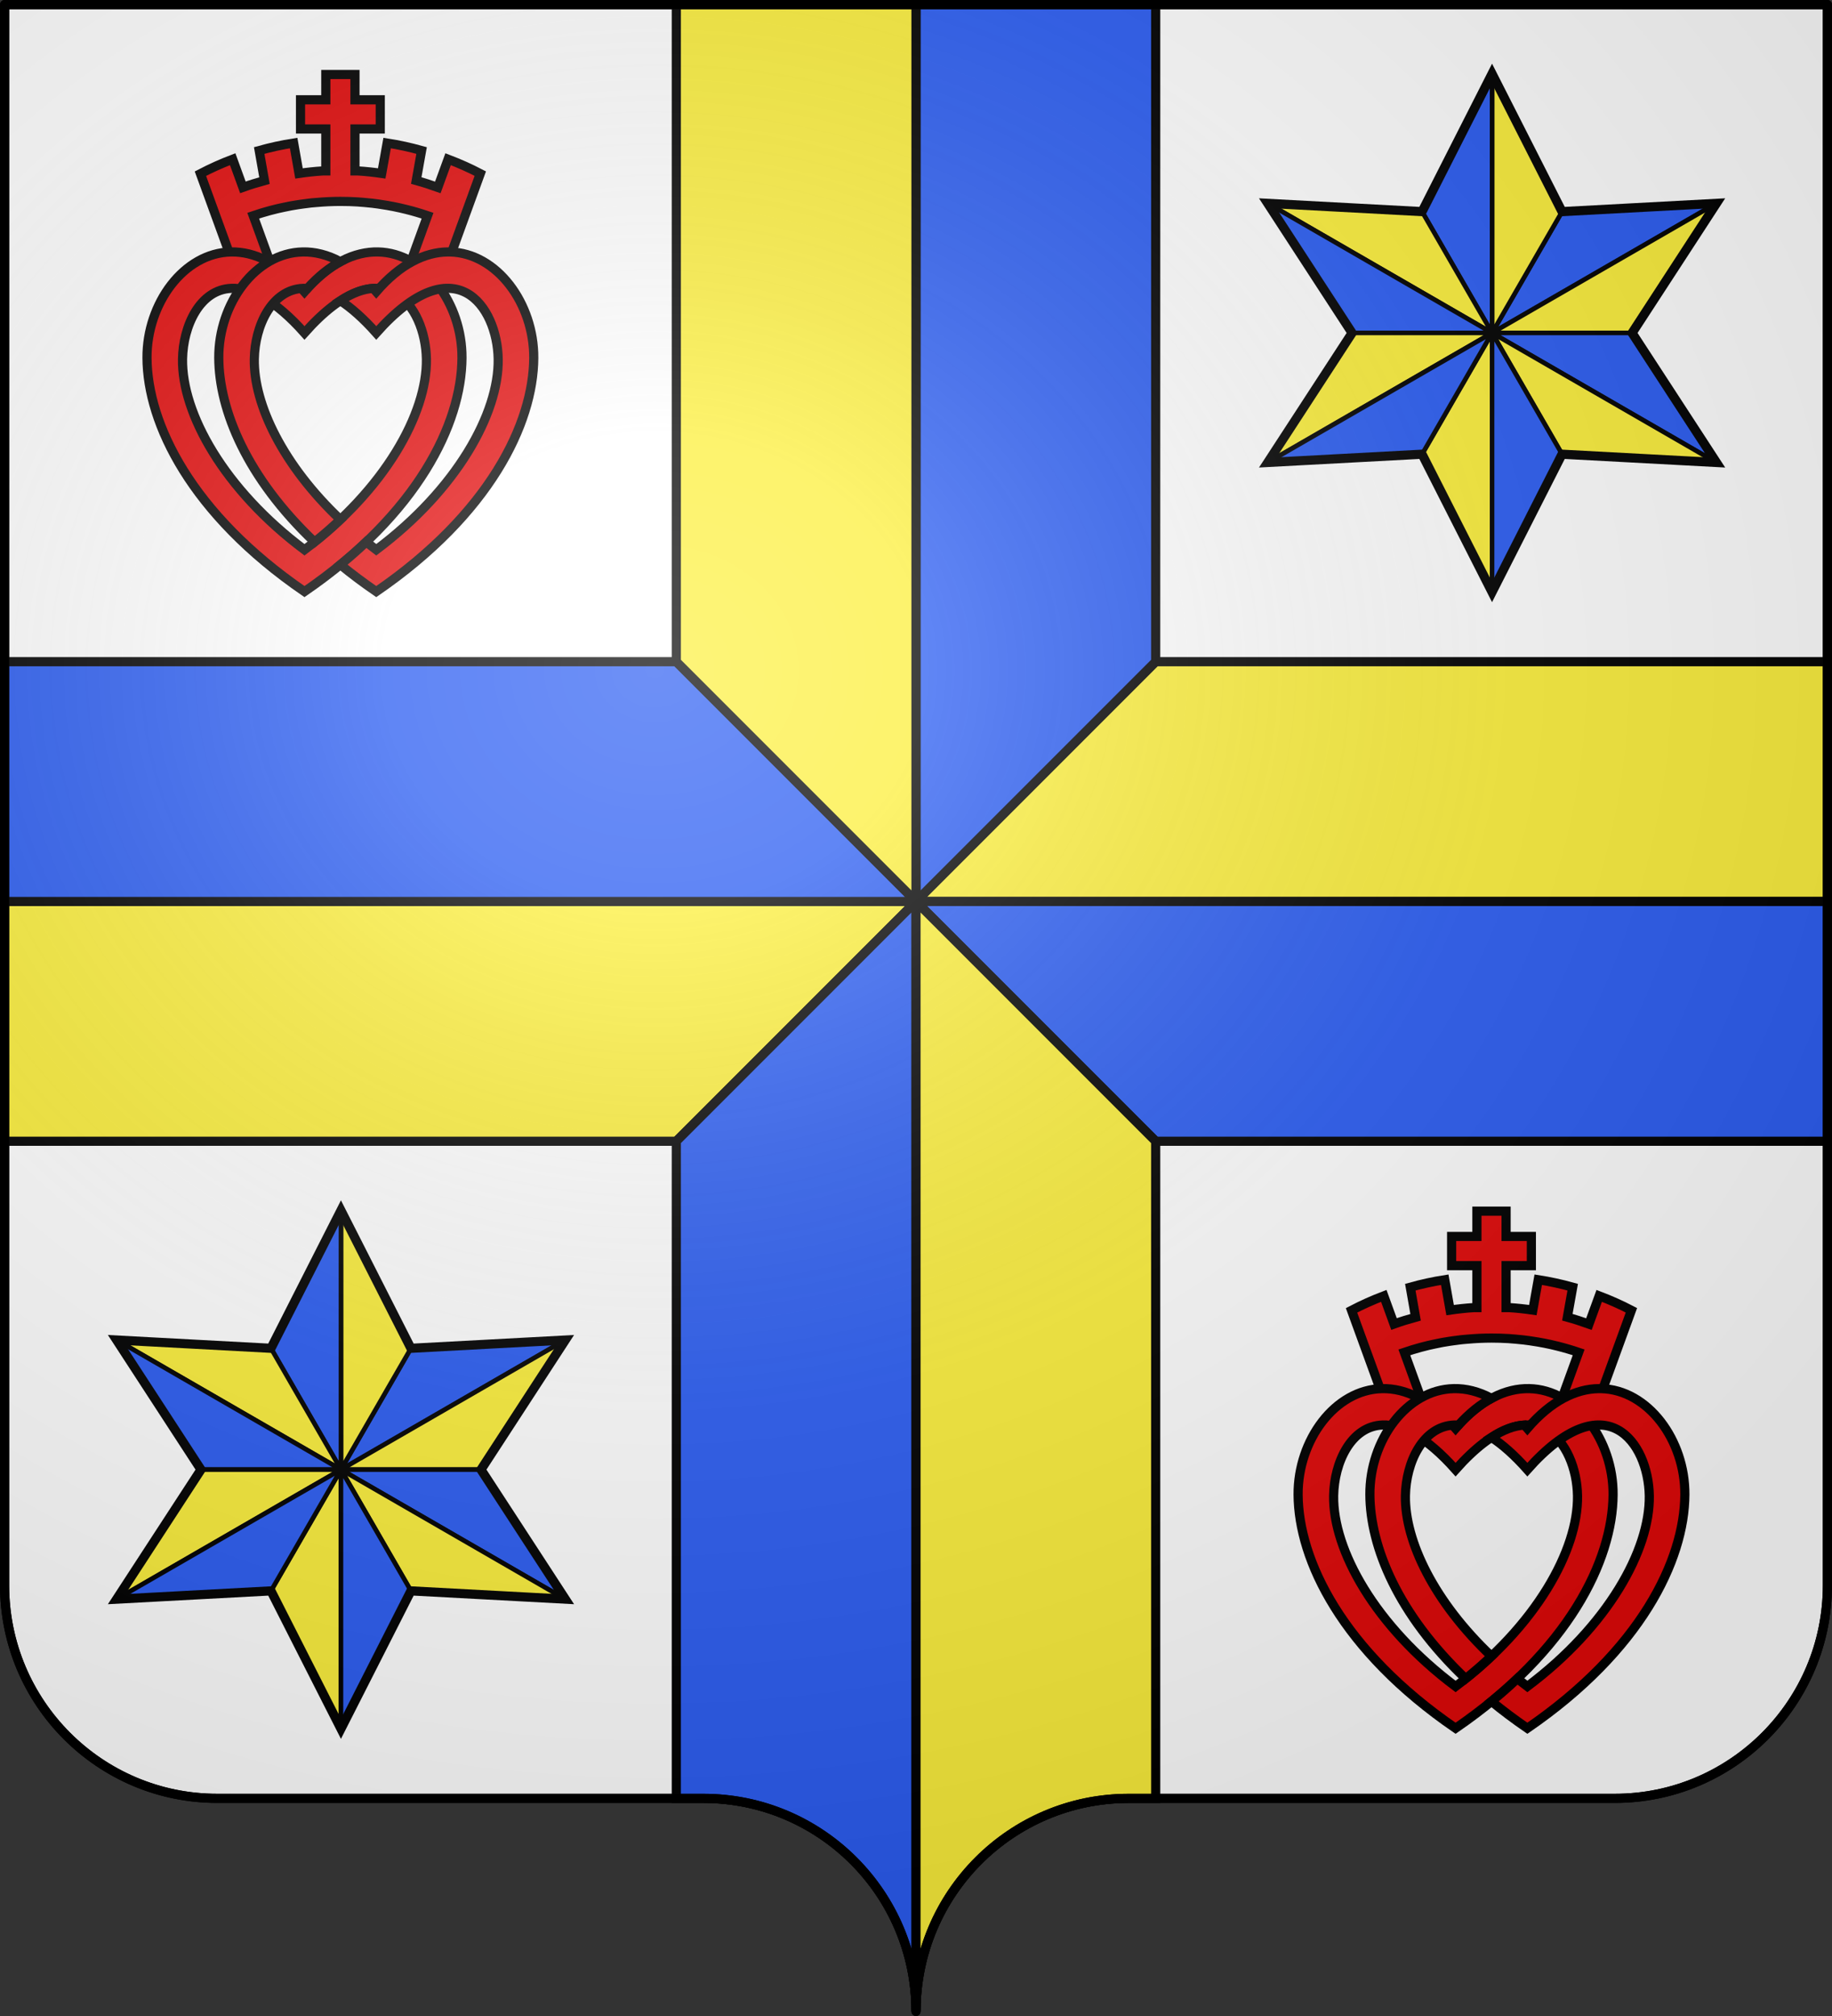 <?xml version="1.0" encoding="UTF-8" standalone="no"?>
<svg
   xmlns:dc="http://purl.org/dc/elements/1.1/"
   xmlns:cc="http://web.resource.org/cc/"
   xmlns:rdf="http://www.w3.org/1999/02/22-rdf-syntax-ns#"
   xmlns:svg="http://www.w3.org/2000/svg"
   xmlns="http://www.w3.org/2000/svg"
   xmlns:xlink="http://www.w3.org/1999/xlink"
   xmlns:sodipodi="http://sodipodi.sourceforge.net/DTD/sodipodi-0.dtd"
   xmlns:inkscape="http://www.inkscape.org/namespaces/inkscape"
   height="660"
   width="600"
   version="1.0"
   id="svg2"
   sodipodi:version="0.32"
   inkscape:version="0.44"
   sodipodi:docname="Blason_ville_fr_Saint-Prouant_(Vendée).svg"
   sodipodi:docbase="C:\Documents and Settings\Bruno Vallette\Mes documents\Perso\Wikipédia Blasons\Communes BVA">
  <rect width="100%" height="100%" fill="#333333" stroke="none"/>
  <sodipodi:namedview
     inkscape:window-height="719"
     inkscape:window-width="1024"
     inkscape:pageshadow="2"
     inkscape:pageopacity="0.0"
     guidetolerance="10.0"
     gridtolerance="10.0"
     objecttolerance="10.0"
     borderopacity="1.0"
     bordercolor="#666666"
     pagecolor="#ffffff"
     id="base"
     showgrid="false"
     height="660px"
     inkscape:zoom="0.79999959"
     inkscape:cx="300.00005"
     inkscape:cy="330.00017"
     inkscape:window-x="-4"
     inkscape:window-y="-4"
     inkscape:current-layer="layer1" />
  <desc
     id="desc4">Flag of Canton of Valais (Wallis)</desc>
  <defs
     id="defs6">
    <linearGradient
       id="linearGradient2893">
      <stop
         style="stop-color:white;stop-opacity:0.314;"
         offset="0"
         id="stop2895" />
      <stop
         id="stop2897"
         offset="0.19"
         style="stop-color:white;stop-opacity:0.251;" />
      <stop
         style="stop-color:#6b6b6b;stop-opacity:0.125;"
         offset="0.6"
         id="stop2901" />
      <stop
         style="stop-color:black;stop-opacity:0.125;"
         offset="1"
         id="stop2899" />
    </linearGradient>
    <radialGradient
       inkscape:collect="always"
       xlink:href="#linearGradient2893"
       id="radialGradient2883"
       cx="203.198"
       cy="218.01"
       fx="203.198"
       fy="218.01"
       r="300"
       gradientTransform="matrix(1.36,0,0,1.355,-79.528,-87.645)"
       gradientUnits="userSpaceOnUse" />
    <linearGradient
       id="linearGradient2955">
      <stop
         style="stop-color:white;stop-opacity:0;"
         offset="0"
         id="stop2965" />
      <stop
         style="stop-color:black;stop-opacity:0.646;"
         offset="1"
         id="stop2959" />
    </linearGradient>
    <radialGradient
       inkscape:collect="always"
       xlink:href="#linearGradient2955"
       id="radialGradient2961"
       cx="225.524"
       cy="218.901"
       fx="225.524"
       fy="218.901"
       r="300"
       gradientTransform="matrix(-4.167939e-4,2.183,-1.884,-3.599562e-4,615.597,-289.121)"
       gradientUnits="userSpaceOnUse" />
    <polygon
       id="star"
       transform="scale(53,53)"
       points="0,-1 0.588,0.809 -0.951,-0.309 0.951,-0.309 -0.588,0.809 0,-1 " />
    <clipPath
       id="clip">
      <path
         d="M 0,-200 L 0,600 L 300,600 L 300,-200 L 0,-200 z "
         id="path10" />
    </clipPath>
    <radialGradient
       inkscape:collect="always"
       xlink:href="#linearGradient2955"
       id="radialGradient1911"
       gradientUnits="userSpaceOnUse"
       gradientTransform="matrix(-4.167939e-4,2.183,-1.884,-3.599562e-4,1395.597,-309.121)"
       cx="225.524"
       cy="218.901"
       fx="225.524"
       fy="218.901"
       r="300" />
    <radialGradient
       inkscape:collect="always"
       xlink:href="#linearGradient2955"
       id="radialGradient2928"
       cx="-483.508"
       cy="153.928"
       fx="-483.508"
       fy="153.928"
       r="300"
       gradientTransform="matrix(0,2.342,-2.291,0,562.913,1323.77)"
       gradientUnits="userSpaceOnUse" />
    <radialGradient
       inkscape:collect="always"
       xlink:href="#linearGradient2893"
       id="radialGradient11919"
       gradientUnits="userSpaceOnUse"
       gradientTransform="matrix(1.551,0,0,1.35,-227.894,-51.264)"
       cx="285.186"
       cy="200.448"
       fx="285.186"
       fy="200.448"
       r="300" />
  </defs>
  <g
     inkscape:groupmode="layer"
     id="layer1"
     inkscape:label="Fond écu"
     style="display:inline">
    <path
       id="path2014"
       style="fill:white;fill-opacity:1;fill-rule:nonzero;stroke:black;stroke-width:3;stroke-linecap:round;stroke-linejoin:round;stroke-miterlimit:4;stroke-dasharray:none;stroke-dashoffset:0;stroke-opacity:1"
       d="M 300,658.499 C 300,619.995 331.203,588.746 369.65,588.746 C 408.097,588.746 490.403,588.746 528.85,588.746 C 567.297,588.746 598.5,557.496 598.5,518.992 L 598.5,1.5 L 1.5,1.5 L 1.5,518.992 C 1.5,557.496 32.703,588.746 71.15,588.746 C 109.597,588.746 191.903,588.746 230.35,588.746 C 268.797,588.746 300,619.995 300,658.499 z "
       sodipodi:nodetypes="cssccccssc" />
    <g
       id="g21695">
      <path
         sodipodi:nodetypes="ccccc"
         id="path6370"
         d="M 1.5,295.125 L 1.5,373.625 L 221.5,373.625 L 300,295.125 L 1.5,295.125 z "
         style="opacity:1;color:black;fill:#fcef3c;fill-opacity:1;fill-rule:nonzero;stroke:black;stroke-width:3;stroke-linecap:butt;stroke-linejoin:miter;marker:none;marker-start:none;marker-mid:none;marker-end:none;stroke-miterlimit:4;stroke-dasharray:none;stroke-dashoffset:0;stroke-opacity:1;visibility:visible;display:inline;overflow:visible" />
      <path
         sodipodi:nodetypes="ccccc"
         id="path14437"
         d="M 300,295.125 L 598.5,295.125 L 598.5,216.625 L 378.5,216.625 L 300,295.125 z "
         style="opacity:1;color:black;fill:#fcef3c;fill-opacity:1;fill-rule:nonzero;stroke:black;stroke-width:3;stroke-linecap:butt;stroke-linejoin:miter;marker:none;marker-start:none;marker-mid:none;marker-end:none;stroke-miterlimit:4;stroke-dasharray:none;stroke-dashoffset:0;stroke-opacity:1;visibility:visible;display:inline;overflow:visible" />
      <path
         id="path14439"
         d="M 300,1.5 L 300,295.125 L 378.5,216.625 L 378.5,1.5 L 300,1.5 z "
         style="opacity:1;color:black;fill:#2b5df2;fill-opacity:1;fill-rule:nonzero;stroke:black;stroke-width:3;stroke-linecap:butt;stroke-linejoin:miter;marker:none;marker-start:none;marker-mid:none;marker-end:none;stroke-miterlimit:4;stroke-dasharray:none;stroke-dashoffset:0;stroke-opacity:1;visibility:visible;display:inline;overflow:visible" />
      <path
         sodipodi:nodetypes="ccccc"
         id="path14441"
         d="M 221.5,216.625 L 1.5,216.625 L 1.5,295.125 L 300,295.125 L 221.5,216.625 z "
         style="opacity:1;color:black;fill:#2b5df2;fill-opacity:1;fill-rule:nonzero;stroke:black;stroke-width:3;stroke-linecap:butt;stroke-linejoin:miter;marker:none;marker-start:none;marker-mid:none;marker-end:none;stroke-miterlimit:4;stroke-dasharray:none;stroke-dashoffset:0;stroke-opacity:1;visibility:visible;display:inline;overflow:visible" />
      <path
         id="path14443"
         d="M 221.5,1.5 L 221.5,216.625 L 300,295.125 L 300,1.5 L 221.5,1.5 z "
         style="opacity:1;color:black;fill:#fcef3c;fill-opacity:1;fill-rule:nonzero;stroke:black;stroke-width:3;stroke-linecap:butt;stroke-linejoin:miter;marker:none;marker-start:none;marker-mid:none;marker-end:none;stroke-miterlimit:4;stroke-dasharray:none;stroke-dashoffset:0;stroke-opacity:1;visibility:visible;display:inline;overflow:visible" />
      <path
         id="path14445"
         d="M 300,295.125 L 221.5,373.625 L 221.5,588.75 C 223.892,588.75 228.208,588.75 230.344,588.75 C 268.791,588.75 300,619.996 300,658.5 L 300,295.125 z "
         style="opacity:1;color:black;fill:#2b5df2;fill-opacity:1;fill-rule:nonzero;stroke:black;stroke-width:3;stroke-linecap:butt;stroke-linejoin:miter;marker:none;marker-start:none;marker-mid:none;marker-end:none;stroke-miterlimit:4;stroke-dasharray:none;stroke-dashoffset:0;stroke-opacity:1;visibility:visible;display:inline;overflow:visible" />
      <path
         sodipodi:nodetypes="ccccc"
         id="path14447"
         d="M 300,295.125 L 378.5,373.625 L 598.5,373.625 L 598.5,295.125 L 300,295.125 z "
         style="color:black;fill:#2b5df2;fill-opacity:1;fill-rule:nonzero;stroke:black;stroke-width:3;stroke-linecap:butt;stroke-linejoin:miter;marker:none;marker-start:none;marker-mid:none;marker-end:none;stroke-miterlimit:4;stroke-dasharray:none;stroke-dashoffset:0;stroke-opacity:1;visibility:visible;display:inline;overflow:visible" />
      <path
         id="path14449"
         d="M 300,295.125 L 300,658.5 C 300,619.996 331.209,588.75 369.656,588.75 C 371.792,588.75 376.108,588.75 378.5,588.75 L 378.5,373.625 L 300,295.125 z "
         style="color:black;fill:#fcef3c;fill-opacity:1;fill-rule:nonzero;stroke:black;stroke-width:3;stroke-linecap:butt;stroke-linejoin:miter;marker:none;marker-start:none;marker-mid:none;marker-end:none;stroke-miterlimit:4;stroke-dasharray:none;stroke-dashoffset:0;stroke-opacity:1;visibility:visible;display:inline;overflow:visible" />
    </g>
  </g>
  <g
     inkscape:groupmode="layer"
     id="layer2"
     inkscape:label="Meubles"
     style="display:inline"
     sodipodi:insensitive="true">
    <g
       style="display:inline"
       id="g19931"
       transform="matrix(0.637,0,0,0.637,46.368,23.434)">
      <path
         id="path1904"
         d="M 94.719,1.5 L 94.719,14.5 L 81.719,14.5 L 81.719,29.5 L 94.719,29.5 L 94.719,51.062 L 93.156,51.062 C 89.037,51.312 84.959,51.764 80.938,52.344 L 78.188,36.719 C 72.16,37.652 66.248,38.959 60.469,40.562 L 63.188,56.031 C 59.431,57.057 55.725,58.192 52.094,59.5 L 46.844,45.031 C 41.15,47.197 35.603,49.678 30.25,52.469 L 53.281,115.75 L 70.312,109.562 L 57.406,74.062 C 60.207,73.115 63.03,72.241 65.906,71.469 C 66.028,71.436 66.159,71.407 66.281,71.375 C 67.424,71.072 68.565,70.775 69.719,70.5 C 70.857,70.229 72.008,69.993 73.156,69.75 C 73.207,69.739 73.262,69.729 73.312,69.719 C 73.474,69.685 73.619,69.658 73.781,69.625 C 74.635,69.448 75.516,69.255 76.375,69.094 C 76.655,69.041 76.938,68.988 77.219,68.938 C 78.104,68.777 78.984,68.644 79.875,68.5 C 80.019,68.477 80.137,68.46 80.281,68.438 C 80.469,68.408 80.687,68.373 80.875,68.344 C 81.546,68.241 82.201,68.156 82.875,68.062 C 83.115,68.029 83.353,68.001 83.594,67.969 C 84.481,67.85 85.358,67.727 86.25,67.625 C 86.611,67.584 86.982,67.538 87.344,67.5 C 88.192,67.41 89.053,67.356 89.906,67.281 C 93.962,66.926 98.07,66.719 102.219,66.719 C 105.264,66.719 108.285,66.807 111.281,67 C 111.496,67.014 111.692,67.048 111.906,67.062 C 112.325,67.091 112.738,67.124 113.156,67.156 C 113.538,67.186 113.931,67.217 114.312,67.25 C 114.328,67.251 114.36,67.249 114.375,67.25 C 115.869,67.379 117.332,67.512 118.812,67.688 C 118.899,67.698 118.976,67.708 119.062,67.719 C 119.113,67.725 119.168,67.744 119.219,67.75 C 119.958,67.84 120.701,67.93 121.438,68.031 C 123.048,68.253 124.656,68.504 126.25,68.781 C 128.482,69.169 130.712,69.601 132.906,70.094 C 134.004,70.34 135.1,70.603 136.188,70.875 C 139.867,71.795 143.473,72.859 147.031,74.062 L 134.125,109.562 L 151.125,115.75 L 174.156,52.438 C 168.814,49.652 163.276,47.193 157.594,45.031 L 152.312,59.531 C 148.678,58.221 144.979,57.027 141.219,56 L 143.969,40.562 C 138.185,38.957 132.283,37.652 126.25,36.719 L 123.469,52.344 C 119.447,51.763 115.4,51.312 111.281,51.062 L 109.719,51.062 L 109.719,29.5 L 122.719,29.5 L 122.719,14.5 L 109.719,14.5 L 109.719,1.5 L 94.719,1.5 z "
         style="color:black;fill:#e20909;fill-opacity:1;fill-rule:nonzero;stroke:black;stroke-width:4.708;stroke-linecap:butt;stroke-linejoin:miter;marker:none;marker-start:none;marker-mid:none;marker-end:none;stroke-miterlimit:4;stroke-dasharray:none;stroke-dashoffset:0;stroke-opacity:1;visibility:visible;display:inline;overflow:visible" />
      <path
         sodipodi:nodetypes="cscssccccscsc"
         id="path13539"
         d="M 46.001,92.699 C 21.686,93.154 2.63,119.238 2.786,147.161 C 2.975,181.009 25.598,227.363 83.752,267.256 C 141.907,227.363 164.545,181.009 164.734,147.161 C 164.89,119.262 145.858,93.196 121.571,92.698 C 109.679,92.454 96.528,98.341 83.752,113.143 C 70.999,98.366 57.875,92.477 46.001,92.699 z M 46.246,111.399 C 56.028,111.052 68.578,117.26 83.752,134.322 C 124.217,88.824 146.019,120.539 146.447,147.773 C 146.886,175.69 125.103,214.797 83.752,245.771 C 42.402,214.797 20.619,175.69 21.057,147.773 C 21.325,130.752 29.942,111.977 46.246,111.399 z "
         style="fill:#e20909;fill-opacity:1;fill-rule:evenodd;stroke:black;stroke-width:4.708;stroke-linecap:butt;stroke-linejoin:miter;stroke-miterlimit:4;stroke-dasharray:none;stroke-opacity:1;display:inline" />
      <path
         id="path13537"
         d="M 82.906,92.699 C 58.591,93.154 39.535,119.238 39.691,147.161 C 39.841,173.986 54.084,208.668 88.935,241.762 C 89.948,240.954 90.947,240.146 91.934,239.329 C 92.094,239.197 92.25,239.063 92.409,238.931 C 92.476,238.875 92.541,238.819 92.608,238.763 C 93.486,238.03 94.352,237.299 95.209,236.559 C 95.399,236.396 95.587,236.233 95.775,236.07 C 96.22,235.683 96.653,235.295 97.091,234.906 C 98.835,233.364 100.546,231.806 102.202,230.239 C 72.868,202.48 57.595,171.19 57.962,147.773 C 58.23,130.752 66.847,111.977 83.151,111.399 C 83.84,111.374 84.546,111.387 85.262,111.429 C 90.895,105.225 96.587,100.734 102.202,97.703 C 95.583,94.127 89.077,92.583 82.906,92.699 z M 157.353,92.699 C 145.759,92.837 133.034,98.803 120.657,113.143 C 120.152,112.558 119.649,111.987 119.142,111.429 C 114.158,111.724 108.509,113.672 102.218,117.765 C 107.853,121.435 114,126.837 120.657,134.322 C 161.122,88.824 182.925,120.539 183.352,147.773 C 183.791,175.69 162.008,214.797 120.657,245.771 C 118.893,244.45 117.163,243.112 115.47,241.762 C 114.439,242.74 113.384,243.725 112.318,244.7 C 111.248,245.678 110.164,246.649 109.058,247.623 C 106.848,249.569 104.561,251.509 102.202,253.438 C 107.91,258.108 114.053,262.725 120.657,267.256 C 178.812,227.363 201.45,181.009 201.639,147.161 C 201.795,119.262 182.757,93.196 158.47,92.699 C 158.099,92.691 157.727,92.694 157.353,92.699 z "
         style="fill:#e20909;fill-opacity:1;fill-rule:evenodd;stroke:black;stroke-width:4.708;stroke-linecap:butt;stroke-linejoin:miter;stroke-miterlimit:4;stroke-dasharray:none;stroke-opacity:1;display:inline" />
    </g>
    <g
       style="display:inline"
       id="g14429"
       transform="matrix(0.637,0,0,0.637,423.368,395.559)">
      <path
         id="path14431"
         d="M 94.719,1.5 L 94.719,14.5 L 81.719,14.5 L 81.719,29.5 L 94.719,29.5 L 94.719,51.062 L 93.156,51.062 C 89.037,51.312 84.959,51.764 80.938,52.344 L 78.188,36.719 C 72.16,37.652 66.248,38.959 60.469,40.562 L 63.188,56.031 C 59.431,57.057 55.725,58.192 52.094,59.5 L 46.844,45.031 C 41.15,47.197 35.603,49.678 30.25,52.469 L 53.281,115.75 L 70.312,109.562 L 57.406,74.062 C 60.207,73.115 63.03,72.241 65.906,71.469 C 66.028,71.436 66.159,71.407 66.281,71.375 C 67.424,71.072 68.565,70.775 69.719,70.5 C 70.857,70.229 72.008,69.993 73.156,69.75 C 73.207,69.739 73.262,69.729 73.312,69.719 C 73.474,69.685 73.619,69.658 73.781,69.625 C 74.635,69.448 75.516,69.255 76.375,69.094 C 76.655,69.041 76.938,68.988 77.219,68.938 C 78.104,68.777 78.984,68.644 79.875,68.5 C 80.019,68.477 80.137,68.46 80.281,68.438 C 80.469,68.408 80.687,68.373 80.875,68.344 C 81.546,68.241 82.201,68.156 82.875,68.062 C 83.115,68.029 83.353,68.001 83.594,67.969 C 84.481,67.85 85.358,67.727 86.25,67.625 C 86.611,67.584 86.982,67.538 87.344,67.5 C 88.192,67.41 89.053,67.356 89.906,67.281 C 93.962,66.926 98.07,66.719 102.219,66.719 C 105.264,66.719 108.285,66.807 111.281,67 C 111.496,67.014 111.692,67.048 111.906,67.062 C 112.325,67.091 112.738,67.124 113.156,67.156 C 113.538,67.186 113.931,67.217 114.312,67.25 C 114.328,67.251 114.36,67.249 114.375,67.25 C 115.869,67.379 117.332,67.512 118.812,67.688 C 118.899,67.698 118.976,67.708 119.062,67.719 C 119.113,67.725 119.168,67.744 119.219,67.75 C 119.958,67.84 120.701,67.93 121.438,68.031 C 123.048,68.253 124.656,68.504 126.25,68.781 C 128.482,69.169 130.712,69.601 132.906,70.094 C 134.004,70.34 135.1,70.603 136.188,70.875 C 139.867,71.795 143.473,72.859 147.031,74.062 L 134.125,109.562 L 151.125,115.75 L 174.156,52.438 C 168.814,49.652 163.276,47.193 157.594,45.031 L 152.312,59.531 C 148.678,58.221 144.979,57.027 141.219,56 L 143.969,40.562 C 138.185,38.957 132.283,37.652 126.25,36.719 L 123.469,52.344 C 119.447,51.763 115.4,51.312 111.281,51.062 L 109.719,51.062 L 109.719,29.5 L 122.719,29.5 L 122.719,14.5 L 109.719,14.5 L 109.719,1.5 L 94.719,1.5 z "
         style="color:black;fill:#e20909;fill-opacity:1;fill-rule:nonzero;stroke:black;stroke-width:4.708;stroke-linecap:butt;stroke-linejoin:miter;marker:none;marker-start:none;marker-mid:none;marker-end:none;stroke-miterlimit:4;stroke-dasharray:none;stroke-dashoffset:0;stroke-opacity:1;visibility:visible;display:inline;overflow:visible" />
      <path
         sodipodi:nodetypes="cscssccccscsc"
         id="path14433"
         d="M 46.001,92.699 C 21.686,93.154 2.63,119.238 2.786,147.161 C 2.975,181.009 25.598,227.363 83.752,267.256 C 141.907,227.363 164.545,181.009 164.734,147.161 C 164.89,119.262 145.858,93.196 121.571,92.698 C 109.679,92.454 96.528,98.341 83.752,113.143 C 70.999,98.366 57.875,92.477 46.001,92.699 z M 46.246,111.399 C 56.028,111.052 68.578,117.26 83.752,134.322 C 124.217,88.824 146.019,120.539 146.447,147.773 C 146.886,175.69 125.103,214.797 83.752,245.771 C 42.402,214.797 20.619,175.69 21.057,147.773 C 21.325,130.752 29.942,111.977 46.246,111.399 z "
         style="fill:#e20909;fill-opacity:1;fill-rule:evenodd;stroke:black;stroke-width:4.708;stroke-linecap:butt;stroke-linejoin:miter;stroke-miterlimit:4;stroke-dasharray:none;stroke-opacity:1;display:inline" />
      <path
         id="path14435"
         d="M 82.906,92.699 C 58.591,93.154 39.535,119.238 39.691,147.161 C 39.841,173.986 54.084,208.668 88.935,241.762 C 89.948,240.954 90.947,240.146 91.934,239.329 C 92.094,239.197 92.25,239.063 92.409,238.931 C 92.476,238.875 92.541,238.819 92.608,238.763 C 93.486,238.03 94.352,237.299 95.209,236.559 C 95.399,236.396 95.587,236.233 95.775,236.07 C 96.22,235.683 96.653,235.295 97.091,234.906 C 98.835,233.364 100.546,231.806 102.202,230.239 C 72.868,202.48 57.595,171.19 57.962,147.773 C 58.23,130.752 66.847,111.977 83.151,111.399 C 83.84,111.374 84.546,111.387 85.262,111.429 C 90.895,105.225 96.587,100.734 102.202,97.703 C 95.583,94.127 89.077,92.583 82.906,92.699 z M 157.353,92.699 C 145.759,92.837 133.034,98.803 120.657,113.143 C 120.152,112.558 119.649,111.987 119.142,111.429 C 114.158,111.724 108.509,113.672 102.218,117.765 C 107.853,121.435 114,126.837 120.657,134.322 C 161.122,88.824 182.925,120.539 183.352,147.773 C 183.791,175.69 162.008,214.797 120.657,245.771 C 118.893,244.45 117.163,243.112 115.47,241.762 C 114.439,242.74 113.384,243.725 112.318,244.7 C 111.248,245.678 110.164,246.649 109.058,247.623 C 106.848,249.569 104.561,251.509 102.202,253.438 C 107.91,258.108 114.053,262.725 120.657,267.256 C 178.812,227.363 201.45,181.009 201.639,147.161 C 201.795,119.262 182.757,93.196 158.47,92.699 C 158.099,92.691 157.727,92.694 157.353,92.699 z "
         style="fill:#e20909;fill-opacity:1;fill-rule:evenodd;stroke:black;stroke-width:4.708;stroke-linecap:butt;stroke-linejoin:miter;stroke-miterlimit:4;stroke-dasharray:none;stroke-opacity:1;display:inline" />
    </g>
    <g
       id="g21652"
       transform="matrix(0.753,0,0,0.753,607.773,280.266)">
      <path
         sodipodi:nodetypes="cccc"
         id="path15366"
         d="M -658.837,379.407 L -689.281,319.464 L -658.837,266.734 L -658.837,379.407 z "
         style="color:black;fill:#fcef3c;fill-opacity:1;fill-rule:nonzero;stroke:black;stroke-width:1.991;stroke-linecap:butt;stroke-linejoin:miter;marker:none;marker-start:none;marker-mid:none;marker-end:none;stroke-miterlimit:4;stroke-dasharray:none;stroke-dashoffset:0;stroke-opacity:1;visibility:visible;display:inline;overflow:visible" />
      <path
         sodipodi:nodetypes="cccc"
         id="path16253"
         d="M -658.837,266.734 L -628.394,214.005 L -561.26,210.398 L -658.837,266.734 z "
         style="color:black;fill:#2b5df2;fill-opacity:1;fill-rule:nonzero;stroke:black;stroke-width:1.991;stroke-linecap:butt;stroke-linejoin:miter;marker:none;marker-start:none;marker-mid:none;marker-end:none;stroke-miterlimit:4;stroke-dasharray:none;stroke-dashoffset:0;stroke-opacity:1;visibility:visible;display:inline;overflow:visible" />
      <path
         sodipodi:nodetypes="cccc"
         id="path16256"
         d="M -658.837,266.734 L -658.837,154.062 L -628.394,214.005 L -658.837,266.734 z "
         style="color:black;fill:#fcef3c;fill-opacity:1;fill-rule:nonzero;stroke:black;stroke-width:1.991;stroke-linecap:butt;stroke-linejoin:miter;marker:none;marker-start:none;marker-mid:none;marker-end:none;stroke-miterlimit:4;stroke-dasharray:none;stroke-dashoffset:0;stroke-opacity:1;visibility:visible;display:inline;overflow:visible" />
      <path
         sodipodi:nodetypes="cccc"
         id="path17143"
         d="M -658.837,266.734 L -561.26,210.398 L -597.951,266.734 L -658.837,266.734 z "
         style="color:black;fill:#fcef3c;fill-opacity:1;fill-rule:nonzero;stroke:black;stroke-width:1.991;stroke-linecap:butt;stroke-linejoin:miter;marker:none;marker-start:none;marker-mid:none;marker-end:none;stroke-miterlimit:4;stroke-dasharray:none;stroke-dashoffset:0;stroke-opacity:1;visibility:visible;display:inline;overflow:visible" />
      <path
         sodipodi:nodetypes="cccc"
         id="path17145"
         d="M -561.26,323.071 L -658.837,266.734 L -597.951,266.734 L -561.26,323.071 z "
         style="color:black;fill:#2b5df2;fill-opacity:1;fill-rule:nonzero;stroke:black;stroke-width:1.991;stroke-linecap:butt;stroke-linejoin:miter;marker:none;marker-start:none;marker-mid:none;marker-end:none;stroke-miterlimit:4;stroke-dasharray:none;stroke-dashoffset:0;stroke-opacity:1;visibility:visible;display:inline;overflow:visible" />
      <path
         sodipodi:nodetypes="cccc"
         id="path17147"
         d="M -561.26,323.071 L -628.394,319.464 L -658.837,266.734 L -561.26,323.071 z "
         style="color:black;fill:#fcef3c;fill-opacity:1;fill-rule:nonzero;stroke:black;stroke-width:1.991;stroke-linecap:butt;stroke-linejoin:miter;marker:none;marker-start:none;marker-mid:none;marker-end:none;stroke-miterlimit:4;stroke-dasharray:none;stroke-dashoffset:0;stroke-opacity:1;visibility:visible;display:inline;overflow:visible" />
      <path
         sodipodi:nodetypes="cccc"
         id="path17149"
         d="M -628.394,319.464 L -658.837,379.407 L -658.837,266.734 L -628.394,319.464 z "
         style="color:black;fill:#2b5df2;fill-opacity:1;fill-rule:nonzero;stroke:black;stroke-width:1.991;stroke-linecap:butt;stroke-linejoin:miter;marker:none;marker-start:none;marker-mid:none;marker-end:none;stroke-miterlimit:4;stroke-dasharray:none;stroke-dashoffset:0;stroke-opacity:1;visibility:visible;display:inline;overflow:visible" />
      <path
         sodipodi:nodetypes="cccc"
         id="path18037"
         d="M -689.281,214.005 L -658.837,154.062 L -658.837,266.734 L -689.281,214.005 z "
         style="color:black;fill:#2b5df2;fill-opacity:1;fill-rule:nonzero;stroke:black;stroke-width:1.991;stroke-linecap:butt;stroke-linejoin:miter;marker:none;marker-start:none;marker-mid:none;marker-end:none;stroke-miterlimit:4;stroke-dasharray:none;stroke-dashoffset:0;stroke-opacity:1;visibility:visible;display:inline;overflow:visible" />
      <path
         sodipodi:nodetypes="cccc"
         id="path18039"
         d="M -756.414,210.398 L -689.281,214.005 L -658.837,266.734 L -756.414,210.398 z "
         style="color:black;fill:#fcef3c;fill-opacity:1;fill-rule:nonzero;stroke:black;stroke-width:1.991;stroke-linecap:butt;stroke-linejoin:miter;marker:none;marker-start:none;marker-mid:none;marker-end:none;stroke-miterlimit:4;stroke-dasharray:none;stroke-dashoffset:0;stroke-opacity:1;visibility:visible;display:inline;overflow:visible" />
      <path
         sodipodi:nodetypes="cccc"
         id="path18041"
         d="M -719.724,266.734 L -756.414,210.398 L -658.837,266.734 L -719.724,266.734 z "
         style="color:black;fill:#2b5df2;fill-opacity:1;fill-rule:nonzero;stroke:black;stroke-width:1.991;stroke-linecap:butt;stroke-linejoin:miter;marker:none;marker-start:none;marker-mid:none;marker-end:none;stroke-miterlimit:4;stroke-dasharray:none;stroke-dashoffset:0;stroke-opacity:1;visibility:visible;display:inline;overflow:visible" />
      <path
         sodipodi:nodetypes="cccc"
         id="path18043"
         d="M -756.414,323.071 L -719.724,266.734 L -658.837,266.734 L -756.414,323.071 z "
         style="color:black;fill:#fcef3c;fill-opacity:1;fill-rule:nonzero;stroke:black;stroke-width:1.991;stroke-linecap:butt;stroke-linejoin:miter;marker:none;marker-start:none;marker-mid:none;marker-end:none;stroke-miterlimit:4;stroke-dasharray:none;stroke-dashoffset:0;stroke-opacity:1;visibility:visible;display:inline;overflow:visible" />
      <path
         sodipodi:nodetypes="cccc"
         id="path18045"
         d="M -689.281,319.464 L -756.414,323.071 L -658.837,266.734 L -689.281,319.464 z "
         style="color:black;fill:#2b5df2;fill-opacity:1;fill-rule:nonzero;stroke:black;stroke-width:1.991;stroke-linecap:butt;stroke-linejoin:miter;marker:none;marker-start:none;marker-mid:none;marker-end:none;stroke-miterlimit:4;stroke-dasharray:none;stroke-dashoffset:0;stroke-opacity:1;visibility:visible;display:inline;overflow:visible" />
      <path
         id="path18948"
         d="M -658.844,154.062 L -689.281,214 L -756.406,210.406 L -719.719,266.75 L -756.406,323.062 L -689.281,319.469 L -658.844,379.406 L -628.406,319.469 L -561.25,323.062 L -597.938,266.75 L -561.25,210.406 L -628.406,214 L -658.844,154.062 z "
         style="color:black;fill:none;fill-opacity:1;fill-rule:nonzero;stroke:black;stroke-width:3.983;stroke-linecap:butt;stroke-linejoin:miter;marker:none;marker-start:none;marker-mid:none;marker-end:none;stroke-miterlimit:4;stroke-dashoffset:0;stroke-opacity:1;visibility:visible;display:inline;overflow:visible" />
    </g>
    <g
       style="display:inline"
       id="g21667"
       transform="matrix(0.753,0,0,0.753,984.773,-91.859)">
      <path
         sodipodi:nodetypes="cccc"
         id="path21669"
         d="M -658.837,379.407 L -689.281,319.464 L -658.837,266.734 L -658.837,379.407 z "
         style="color:black;fill:#fcef3c;fill-opacity:1;fill-rule:nonzero;stroke:black;stroke-width:1.991;stroke-linecap:butt;stroke-linejoin:miter;marker:none;marker-start:none;marker-mid:none;marker-end:none;stroke-miterlimit:4;stroke-dasharray:none;stroke-dashoffset:0;stroke-opacity:1;visibility:visible;display:inline;overflow:visible" />
      <path
         sodipodi:nodetypes="cccc"
         id="path21671"
         d="M -658.837,266.734 L -628.394,214.005 L -561.26,210.398 L -658.837,266.734 z "
         style="color:black;fill:#2b5df2;fill-opacity:1;fill-rule:nonzero;stroke:black;stroke-width:1.991;stroke-linecap:butt;stroke-linejoin:miter;marker:none;marker-start:none;marker-mid:none;marker-end:none;stroke-miterlimit:4;stroke-dasharray:none;stroke-dashoffset:0;stroke-opacity:1;visibility:visible;display:inline;overflow:visible" />
      <path
         sodipodi:nodetypes="cccc"
         id="path21673"
         d="M -658.837,266.734 L -658.837,154.062 L -628.394,214.005 L -658.837,266.734 z "
         style="color:black;fill:#fcef3c;fill-opacity:1;fill-rule:nonzero;stroke:black;stroke-width:1.991;stroke-linecap:butt;stroke-linejoin:miter;marker:none;marker-start:none;marker-mid:none;marker-end:none;stroke-miterlimit:4;stroke-dasharray:none;stroke-dashoffset:0;stroke-opacity:1;visibility:visible;display:inline;overflow:visible" />
      <path
         sodipodi:nodetypes="cccc"
         id="path21675"
         d="M -658.837,266.734 L -561.26,210.398 L -597.951,266.734 L -658.837,266.734 z "
         style="color:black;fill:#fcef3c;fill-opacity:1;fill-rule:nonzero;stroke:black;stroke-width:1.991;stroke-linecap:butt;stroke-linejoin:miter;marker:none;marker-start:none;marker-mid:none;marker-end:none;stroke-miterlimit:4;stroke-dasharray:none;stroke-dashoffset:0;stroke-opacity:1;visibility:visible;display:inline;overflow:visible" />
      <path
         sodipodi:nodetypes="cccc"
         id="path21677"
         d="M -561.26,323.071 L -658.837,266.734 L -597.951,266.734 L -561.26,323.071 z "
         style="color:black;fill:#2b5df2;fill-opacity:1;fill-rule:nonzero;stroke:black;stroke-width:1.991;stroke-linecap:butt;stroke-linejoin:miter;marker:none;marker-start:none;marker-mid:none;marker-end:none;stroke-miterlimit:4;stroke-dasharray:none;stroke-dashoffset:0;stroke-opacity:1;visibility:visible;display:inline;overflow:visible" />
      <path
         sodipodi:nodetypes="cccc"
         id="path21679"
         d="M -561.26,323.071 L -628.394,319.464 L -658.837,266.734 L -561.26,323.071 z "
         style="color:black;fill:#fcef3c;fill-opacity:1;fill-rule:nonzero;stroke:black;stroke-width:1.991;stroke-linecap:butt;stroke-linejoin:miter;marker:none;marker-start:none;marker-mid:none;marker-end:none;stroke-miterlimit:4;stroke-dasharray:none;stroke-dashoffset:0;stroke-opacity:1;visibility:visible;display:inline;overflow:visible" />
      <path
         sodipodi:nodetypes="cccc"
         id="path21681"
         d="M -628.394,319.464 L -658.837,379.407 L -658.837,266.734 L -628.394,319.464 z "
         style="color:black;fill:#2b5df2;fill-opacity:1;fill-rule:nonzero;stroke:black;stroke-width:1.991;stroke-linecap:butt;stroke-linejoin:miter;marker:none;marker-start:none;marker-mid:none;marker-end:none;stroke-miterlimit:4;stroke-dasharray:none;stroke-dashoffset:0;stroke-opacity:1;visibility:visible;display:inline;overflow:visible" />
      <path
         sodipodi:nodetypes="cccc"
         id="path21683"
         d="M -689.281,214.005 L -658.837,154.062 L -658.837,266.734 L -689.281,214.005 z "
         style="color:black;fill:#2b5df2;fill-opacity:1;fill-rule:nonzero;stroke:black;stroke-width:1.991;stroke-linecap:butt;stroke-linejoin:miter;marker:none;marker-start:none;marker-mid:none;marker-end:none;stroke-miterlimit:4;stroke-dasharray:none;stroke-dashoffset:0;stroke-opacity:1;visibility:visible;display:inline;overflow:visible" />
      <path
         sodipodi:nodetypes="cccc"
         id="path21685"
         d="M -756.414,210.398 L -689.281,214.005 L -658.837,266.734 L -756.414,210.398 z "
         style="color:black;fill:#fcef3c;fill-opacity:1;fill-rule:nonzero;stroke:black;stroke-width:1.991;stroke-linecap:butt;stroke-linejoin:miter;marker:none;marker-start:none;marker-mid:none;marker-end:none;stroke-miterlimit:4;stroke-dasharray:none;stroke-dashoffset:0;stroke-opacity:1;visibility:visible;display:inline;overflow:visible" />
      <path
         sodipodi:nodetypes="cccc"
         id="path21687"
         d="M -719.724,266.734 L -756.414,210.398 L -658.837,266.734 L -719.724,266.734 z "
         style="color:black;fill:#2b5df2;fill-opacity:1;fill-rule:nonzero;stroke:black;stroke-width:1.991;stroke-linecap:butt;stroke-linejoin:miter;marker:none;marker-start:none;marker-mid:none;marker-end:none;stroke-miterlimit:4;stroke-dasharray:none;stroke-dashoffset:0;stroke-opacity:1;visibility:visible;display:inline;overflow:visible" />
      <path
         sodipodi:nodetypes="cccc"
         id="path21689"
         d="M -756.414,323.071 L -719.724,266.734 L -658.837,266.734 L -756.414,323.071 z "
         style="color:black;fill:#fcef3c;fill-opacity:1;fill-rule:nonzero;stroke:black;stroke-width:1.991;stroke-linecap:butt;stroke-linejoin:miter;marker:none;marker-start:none;marker-mid:none;marker-end:none;stroke-miterlimit:4;stroke-dasharray:none;stroke-dashoffset:0;stroke-opacity:1;visibility:visible;display:inline;overflow:visible" />
      <path
         sodipodi:nodetypes="cccc"
         id="path21691"
         d="M -689.281,319.464 L -756.414,323.071 L -658.837,266.734 L -689.281,319.464 z "
         style="color:black;fill:#2b5df2;fill-opacity:1;fill-rule:nonzero;stroke:black;stroke-width:1.991;stroke-linecap:butt;stroke-linejoin:miter;marker:none;marker-start:none;marker-mid:none;marker-end:none;stroke-miterlimit:4;stroke-dasharray:none;stroke-dashoffset:0;stroke-opacity:1;visibility:visible;display:inline;overflow:visible" />
      <path
         id="path21693"
         d="M -658.844,154.062 L -689.281,214 L -756.406,210.406 L -719.719,266.75 L -756.406,323.062 L -689.281,319.469 L -658.844,379.406 L -628.406,319.469 L -561.25,323.062 L -597.938,266.75 L -561.25,210.406 L -628.406,214 L -658.844,154.062 z "
         style="color:black;fill:none;fill-opacity:1;fill-rule:nonzero;stroke:black;stroke-width:3.983;stroke-linecap:butt;stroke-linejoin:miter;marker:none;marker-start:none;marker-mid:none;marker-end:none;stroke-miterlimit:4;stroke-dashoffset:0;stroke-opacity:1;visibility:visible;display:inline;overflow:visible" />
    </g>
  </g>
  <g
     inkscape:groupmode="layer"
     id="layer3"
     inkscape:label="Reflet final"
     sodipodi:insensitive="true">
    <path
       id="path2875"
       style="fill:url(#radialGradient11919);fill-opacity:1;fill-rule:evenodd;stroke:none;stroke-width:3;stroke-linecap:butt;stroke-linejoin:miter;stroke-miterlimit:4;stroke-dasharray:none;stroke-opacity:1"
       d="M 1.5,1.5 L 1.5,518.991 C 1.5,557.496 32.703,588.746 71.15,588.746 C 109.597,588.746 191.903,588.746 230.35,588.746 C 268.797,588.745 300,619.996 300,658.5 C 300,619.996 331.203,588.746 369.65,588.746 C 408.097,588.745 490.403,588.746 528.85,588.746 C 567.297,588.746 598.5,557.496 598.5,518.991 L 598.5,1.5 L 1.5,1.5 z " />
  </g>
  <g
     inkscape:groupmode="layer"
     id="layer4"
     inkscape:label="Contour final"
     sodipodi:insensitive="true">
    <path
       id="path1572"
       style="fill:none;fill-opacity:1;fill-rule:nonzero;stroke:black;stroke-width:3;stroke-linecap:round;stroke-linejoin:round;stroke-miterlimit:4;stroke-dasharray:none;stroke-dashoffset:0;stroke-opacity:1"
       d="M 300,658.5 C 300,619.996 331.203,588.746 369.65,588.746 C 408.097,588.746 490.403,588.746 528.85,588.746 C 567.297,588.746 598.5,557.497 598.5,518.993 L 598.5,1.5 L 1.5,1.5 L 1.5,518.993 C 1.5,557.497 32.703,588.746 71.15,588.746 C 109.597,588.746 191.903,588.746 230.35,588.746 C 268.797,588.746 300,619.996 300,658.5 z "
       sodipodi:nodetypes="cssccccssc" />
  </g>
</svg>
